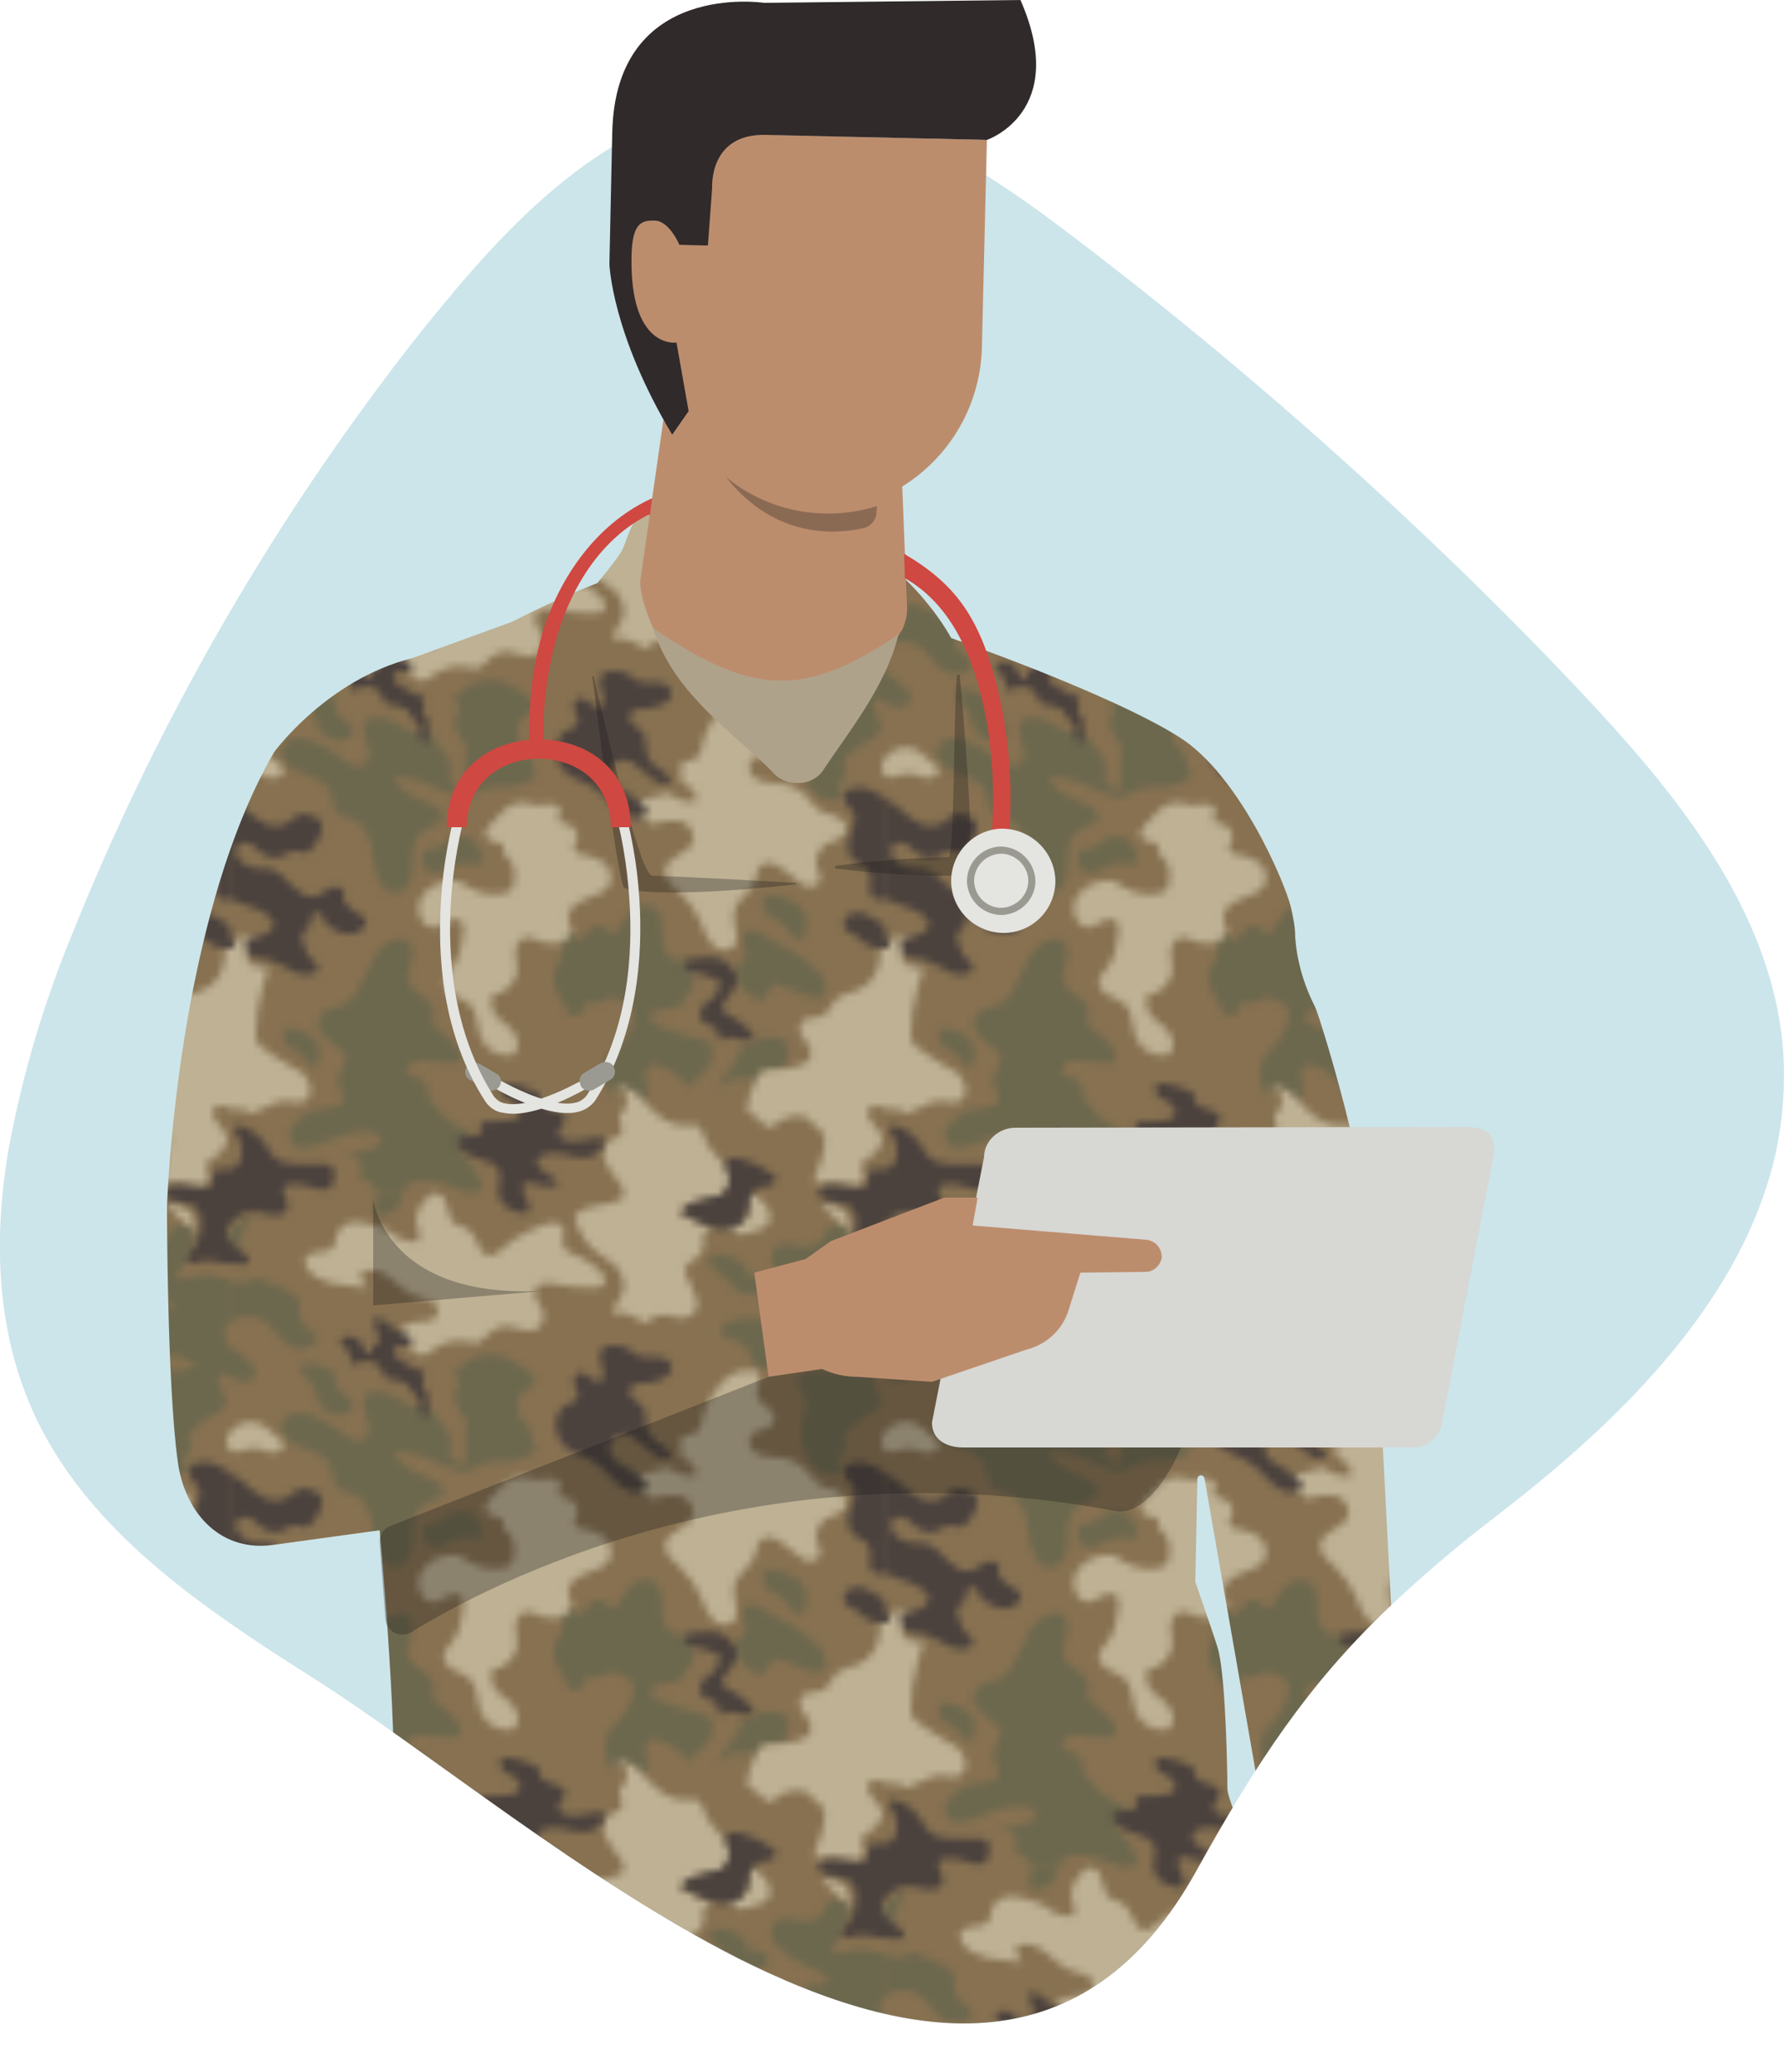 <?xml version="1.0" encoding="utf-8"?>
<!-- Generator: Adobe Illustrator 24.1.0, SVG Export Plug-In . SVG Version: 6.00 Build 0)  -->
<svg version="1.1" id="Layer_1" xmlns="http://www.w3.org/2000/svg" xmlns:xlink="http://www.w3.org/1999/xlink" x="0px" y="0px"
	 viewBox="0 0 250 290.3" style="enable-background:new 0 0 250 290.3;" xml:space="preserve">
<style type="text/css">
	.st0{fill:none;}
	.st1{fill:#877151;}
	.st2{fill:#BEB194;}
	.st3{fill:#6C684E;}
	.st4{fill:#4B423E;}
	.st5{fill:#CCE5EA;}
	.st6{clip-path:url(#SVGID_2_);}
	.st7{fill:url(#SVGID_3_);}
	.st8{fill:#BC8D6D;}
	.st9{fill:#AFA28B;}
	.st10{fill:#302A2A;}
	.st11{opacity:0.3;fill:#1A1A1A;enable-background:new    ;}
	.st12{fill:#D7D7D4;}
	.st13{fill:#E4E4E1;}
	.st14{fill:#9A9A92;}
	.st15{fill:#CF4841;}
</style>
<pattern  y="540.4" width="90" height="90" patternUnits="userSpaceOnUse" id="army" viewBox="0 -90 90 90" style="overflow:visible;">
	<g>
		<rect y="-90" class="st0" width="90" height="90"/>
		<rect y="-90" class="st0" width="90" height="90"/>
		<rect y="-90" class="st1" width="90" height="90"/>
		<path class="st2" d="M61.5-89.7c-0.4,0-0.7-0.1-1-0.3h1.6C62-89.8,61.7-89.7,61.5-89.7z"/>
		<path class="st2" d="M63.2-21.4l-0.5,0.2c-0.7,0.4-1.3,0.8-2,1.2c-1.2,0.6-2.6,0.8-3.9,0.5c-0.4-0.1-0.9-0.2-1.4-0.1
			c-0.4,0.2-0.7,0.5-1,0.8c-0.8,0.9-1.9,1.4-3.1,1.4c-1.2-0.1-2.4-0.9-3.6-0.5c-1,0.4-1.5,1.6-1.1,2.6c0.1,0.1,0.1,0.3,0.2,0.4
			c0.6,0.9,1.6,2.2,0.2,3c-0.7,0.3-1.4,0.3-2.1,0.1c-1.7-0.3-3.4-0.5-5.1-0.5c-0.4,0-0.8,0-1.1,0.1C38.3-12,38-11.7,38-11.3
			c0,0.3,0.1,0.7,0.4,0.9c0.7,0.9,1.7,1.6,2.8,2.1c0.6,0.2,1.1,0.4,1.7,0.7c0.5,0.3,0.9,0.8,1,1.4c0,0.6-0.3,1.1-0.2,1.7
			c0.2,0.5,0.6,0.9,1.1,0.9c0.5,0,1,0,1.5-0.2c1.5-0.5,2.9-1.2,4.2-2C51.4-6.3,53-8.1,53.9-8s1.4,0.9,1.7,1.7c0.2,0.8,0.8,1.5,1.5,2
			c0.5,0.2,1,0.2,1.5,0.5c0.5,0.4,0.8,0.9,0.9,1.5c0.1,0.6,0.3,1.2,0.5,1.7c0.1,0.2,0.3,0.4,0.5,0.6h1.6c0.1-0.1,0.2-0.2,0.4-0.3
			C63.4-1.1,64-2.2,64-3.4c-0.1-0.9-0.7-1.8-0.3-2.7c1-0.1,2,0.1,2.9,0.6c0.4,0.2,0.7,0.5,1,0.7c1,0.5,2,0.9,3.2,1.1
			c0.6,0.2,1.3,0.2,2,0.2c1.2-0.2,2.1-1.1,2.3-2.3c0-0.2,0-0.5,0.1-0.7c0.3-0.8,1.3-1,2.1-1s1.8-0.3,2-1.1c0-0.6-0.2-1.1-0.6-1.5
			c-0.3-0.3-0.6-0.6-1-0.8c-1.3-0.7-2.8-1.1-4.3-1.1c-0.8-0.1-1.7-0.2-2.5-0.3h-0.2c0.2,0.4,0.5,0.7,0.7,1c0.2,0.2,0.2,0.5,0.2,0.8
			c-0.1,0.2-0.2,0.3-0.4,0.4c-1.2,0.6-2.6-0.1-3.7-0.9c-1-0.9-2-1.7-3.2-2.3c-0.8-0.2-1.5-0.4-2.3-0.7c-0.8-0.3-1.2-1.1-0.9-1.9
			c0.2-0.4,0.7-0.7,1.2-0.8c0.5-0.1,1,0,1.5-0.1c1.4-0.1,2.9-0.8,1.9-2.3C65-20.3,64.2-21,63.2-21.4z"/>
		<polygon class="st2" points="73.6,-7.2 73.6,-7.2 73.6,-7.2 		"/>
		<path class="st3" d="M48.1-32.1c-0.1-0.6-0.3-1.1-0.6-1.6c0.2-0.4,0.6-0.8,1-1c1.2-0.6,2.5-0.8,3.8-0.7c1.3,0.1,2.6-0.2,3.7-0.9
			c0.6-0.4,1.3-0.6,2-0.4c0.6,0.1,1.2,0.3,1.8,0.6l2,0.8c1.4,0.7,2.9,1.1,4.5,1.2c0.3,0,0.7-0.1,0.7-0.4c0-0.1-0.1-0.2-0.1-0.3
			c-1.2-1.6-3.3-2.3-5.1-3.1c-0.6-0.3-1.3-0.7-1.4-1.3c-0.1-0.2-0.1-0.4,0-0.6c0.2-0.6,1.1-0.6,1.6-0.9c0.7-0.3,1.3-0.7,1.8-1.3
			c0.9-1.2,0.6-2.8,0.7-4.3s0.8-3.2,2.3-3.3c0.9,0.1,1.7,0.6,2.1,1.4c0.9,1.4,0.9,3.2,1.2,4.8s1.2,3.4,2.8,3.8
			c0.6,0.1,1.1,0.2,1.7,0.5c0.9,0.6,0.7,2,1.2,3.1c0.9,2.2,4.2,2,5.9,3.6c0.5,0.4,0.8,0.9,0.8,1.4c-0.1,1.1-0.9,1.9-2,2
			c-1.1,0-2.1-0.2-3-0.7c-0.6-0.3-1.2-0.6-1.8-1s-1.3-0.8-1.9-1.2c-0.8-0.6-1.9-1.2-2.8-0.6s-0.6,2.1-0.2,3.1
			c1.8,4.6-2.9,3.4-5.2,1.8c-0.4-0.3-0.9-0.6-1.4-0.7c-0.8-0.1-1.1,0.3-1.1,0.9c-0.6-0.4-1.1-1-1.5-1.6c-0.5-0.9-1.4-1.6-1.9-2.5
			c-0.4-0.5-0.6-1.2-0.5-1.8c0.1-0.2,0.2-0.4,0.2-0.6c0.1-0.5-0.1-0.9-0.4-1.2c-0.3-0.3-0.7-0.5-1.2-0.7c-0.1-0.1-0.3-0.1-0.4,0
			c-0.1,0.1-0.2,0.3-0.2,0.5c0,0.6,0,1.2,0,1.8c0,0.5,0,1.1,0,1.6c-0.1,0.5-0.2,0.9-0.2,1.4c0.1,1,1.2,1.9,1.6,2.8
			c0.4,1.2-1,2.5-0.2,3.6c0.1,0.2,0.3,0.3,0.5,0.4c-0.5,0.3-1,0.7-1.4,1.1c-1,0.9-2.2,1.3-3.5,1.4c-2.2,0-4.2-1.2-5.8-2.6
			s0.6-1.8,1.3-2.5c0.9-1.2,0.8-2.8-0.2-3.9c-0.2-0.2-0.5-0.4-0.8-0.6C48.3-31.2,48.2-31.6,48.1-32.1z"/>
		<path class="st3" d="M89.3-20.4c-1-0.6-2-1.3-2.8-2.2c-0.2-0.2-0.4-0.5-0.4-0.9c-0.1-0.7,0.7-1.3,1.4-1.3c0.5,0,1.1,0.2,1.5,0.4
			c0.3,0.2,0.7,0.3,1,0.4v4.1C89.8-20,89.6-20.2,89.3-20.4z"/>
		<path class="st3" d="M79.1-17.5c-0.6-0.5-1.2-1.1-1.6-1.7c0.1-0.1,0.2-0.2,0.3-0.3c0.8-0.8,2-1,3.1-0.7c1.6,0.6,2.4,2.4,3.7,3.4
			c1.3,0.9,3,1,4.4,0.3c0.4-0.2,0.7-0.4,0.9-0.8v6c-0.5,0-1-0.1-1.4-0.2c-0.5-0.2-1-0.2-1.4-0.2c-0.4,0.1-0.8,0.4-0.9,0.8l-0.6-0.2
			l-3-1.2c-0.9-0.3-1.6-0.7-2.3-1.4c-0.7-0.8,0-1.4-0.2-2.3c0-0.1-0.1-0.2-0.2-0.3C80.1-16.8,79.6-17.2,79.1-17.5z"/>
		<path class="st3" d="M90-7v1.3C89.7-5,89.3-4.5,88.8-4c-0.6,0.6-1.3,1-2.1,1.2c0.5-0.8,1-1.6,1.3-2.5c0.4-1.1,0.5-2.2,0.4-3.4
			c0.4,0.3,0.8,0.7,1.2,1.1C89.7-7.4,89.9-7.2,90-7z"/>
		<path class="st2" d="M35.4-38.4c-1.3,0.9-2.7,1.4-4.3,1.7c-0.7,0.1-1.3,0.2-1.9,0.4c-1-0.9-2.4-1.3-3.8-1c0.1,0.8,0.5,1.5,1.2,1.9
			c0.3,0.2,0.6,0.4,0.9,0.6c-0.1,0.6,0.3,1.2,0.2,1.9c-0.2,1.1-0.6,0.7-1.8,1.1s-1.1,1.8-1.4,2.8c-0.5,1.5-1.3,2.8-2.4,4
			c-1.1,1.3-2.7,1.9-4.4,1.7c-0.3,0-0.5-0.1-0.7-0.3c-0.7-0.7,0.3-1.9,0.2-2.9c-0.2-1.5-2.7-2-2.4-3.4s2.7-1.1,3.3-2.3
			c0.5-0.9-0.3-2-1.3-2.4c-1-0.2-2-0.4-3.1-0.4c-1.5-0.2-2.8-1-3.7-2.1c-0.3-0.5-0.7-0.9-1.1-1.3c-0.8-0.4-1.6-0.8-2.4-0.9
			c-0.8-0.3-1.7-1-1.6-1.9c0.2-1.2,1.9-1.4,2.9-2c1-0.7,1.5-2,1.1-3.1c-0.3-0.5-0.4-1-0.4-1.5c0.1-0.9,1.3-1.2,2.2-0.8
			c1.4,0.6,4.7,4.8,6.3,2.2c0.2-0.5,0.3-1,0.4-1.5c0.5-1.7,2.6-2.5,2.9-4.2s-1-3.5,0.1-4.7c0.9-0.7,2.2-0.5,3,0.4
			c0.7,0.9,1.2,1.9,1.5,2.9c0.7,1.5,1.7,2.9,2.9,4c1,0.8,2.1,1.7,2,3c-0.3,1.9-3.5,2.1-3.9,4c-0.1,1.2,0.8,2.3,2,2.5
			c1.2,0.1,2.4,0,3.5-0.4h0.2c1.1,0.8,2.2,1.6,3.4,2.2L35.4-38.4z"/>
		<path class="st3" d="M71.5-86.1c0,0.5,0.3,1,0.7,1.3c0.3,0.1,0.6,0.2,0.9,0.2h0.6c-1.4,0.6-3.1,0.3-4.5,1.3
			c-0.2,0.1-0.3,0.2-0.4,0.4c-0.1,0.4,0,0.8,0.4,1c1.8,1.2,5.4-0.1,7.1-0.8c1.4-0.6,4.5-1.9,5,0.5c0.2,1-0.4,1.7-1.2,2.2
			c-0.4,0.3-0.6,0.7-1,0.9c-1.1,0.9-2.8,0.5-4.2,1c-0.5,0.1-0.9,0.6-1,1.1c0,0.5,0.4,1,0.6,1.5c0.4,1-0.1,2.2-0.6,3.1
			c-0.2,0.3-0.3,0.8-0.2,1.2c0.1,0.2,0.3,0.4,0.5,0.6c1,0.7,2,1.5,2.8,2.4c0.3,0.4,0.5,0.9,0.4,1.4c-0.1,0.5-0.3,0.9-0.7,1.2
			c-0.4,0.4-0.9,0.6-1.5,0.7c-1,0.1-2,0.6-2.6,1.4c-1.2,1.6-1.8,3.4-2.8,5.1c-0.6,1.4-1.9,2.4-3.4,2.6c-0.4,0-0.8,0-1.1-0.2
			c-0.9-0.5-0.9-1.8-0.6-2.8s0.7-2.1,0.2-3.1c-0.5-0.7-1.1-1.2-1.9-1.6c-0.8-0.4-1.3-1.1-1.4-2c0.1-0.4,0.2-0.8,0.2-1.2
			c0-0.7-0.8-1.2-1.4-1.6s-3.2-2.5-2.4-3.6c0.6-0.8,4.8,0.2,5.9-0.1c0.5-0.1,0.9-0.3,1.2-0.7c0.4-0.4,0.5-0.9-0.1-1.2
			c-0.4-0.2-0.8-0.3-1.2-0.4c-0.4-0.1-0.7-0.3-1-0.7c-0.2-0.3-0.3-0.6-0.3-1c0-0.3-0.1-0.7-0.2-1c-0.2-0.5-0.6-0.9-1.1-1.1
			c-0.5-1.1-1.4-1.9-2.5-2.4l-0.5-0.2c-0.5-0.2-1-0.4-1.5-0.6c-0.1-0.5,0.1-1,0.5-1.4c0.2-0.3,0.6-0.4,0.7-0.8
			c0.2-0.6-0.2-1.1-0.7-1.5c-0.9-1-1.7-2.1-2.2-3.4c-0.1-0.2-0.1-0.3-0.1-0.5c0.1-0.2,0.2-0.3,0.3-0.4c0.9-0.3,1.9-0.3,2.7,0.1
			c1.2,0.5,2.5,0.9,3.7,1.1c1.1,0.2,2.7,0.3,3.6-0.5c0.3-0.4,0.5-0.8,0.7-1.2h3.4c0.2,1.1,1.2,2,2.3,2.1
			C71.5-87.3,71.4-86.7,71.5-86.1z"/>
		<path class="st2" d="M53.2-63c0.1-0.1,0.2-0.3,0.3-0.4c0.3-0.9,0.1-1.8-0.4-2.5c-1.1-1.2-2.5-1.5-3-3.3c-0.3-0.7,0-1.5,0.5-2
			c1.8-0.4,3.7,0.5,4.5,2.2c0.6,1.5,0.4,3.4,1.5,4.5c0.7,0.5,1.4,0.9,2.2,1.2c0.8,0.3,1.4,1.1,1.4,2c-0.1,0.7-0.7,1.1-1.1,1.7
			c-1.1,1.3-1.4,3.1-1.6,4.8c-0.2,1.5,0.8,2,2,1.5s2-1.5,3.3-0.5c1,1,1.2,2.6,0.4,3.8c-0.9,1.1-2.2,1.9-3.6,2
			c-0.4,0.1-0.9,0.1-1.3,0c-0.5-0.2-1-0.4-1.5-0.8c-1.4-0.8-2.9-1.1-4.5-0.9c-0.6,0-1.1,0.3-1.5,0.7c-0.1,0.2-0.2,0.5-0.2,0.8
			c-0.2,0.8-0.2,1.7,0.2,2.5c0.3,0.4,0.6,0.8,1,1.2c0.4,0.4,0.5,0.9,0.2,1.4c0.5,0.2,1,0.3,1.5,0.4c0.5,0.1,1,0.5,1,1.1
			c-0.1,0.3-0.2,0.6-0.4,0.8c-0.6,0.7-1.2,1.3-1.8,1.9c-0.7,0.8-1.7,1.3-2.8,1.4c-0.8,0-1.5-0.4-2.2-0.4s-1.8,0.4-2.6,0
			c-0.6-0.4-0.7-1.2-0.3-1.8c0.1-0.1,0.2-0.2,0.3-0.3c-0.7-0.1-1.4-0.3-2.1-0.7c-0.6-0.4-0.9-1.2-0.7-1.9c0.2-0.4,0.5-0.8,0.4-1.2
			s-0.5-0.5-0.9-0.6c-1.1-0.1-2.1-0.5-3-1c-0.9-0.6-1.4-1.7-1.1-2.8c0.4-1.2,1.9-1.7,3.1-2.1s2.7-1.2,2.7-2.5c0-0.9-0.8-1.8-0.3-2.6
			c0.1-0.2,0.3-0.4,0.6-0.5c0.9-0.5,2.1-0.6,3.1-0.3c1,0.3,2,1,2.9,0.5c0.7-0.5,1.1-1.4,0.9-2.3c-0.2-0.9-0.2-1.7-0.1-2.6
			c0.4-0.8,0.9-1.6,1.7-2.1l0.3-0.3h0.2C52.6-62.8,52.9-62.8,53.2-63z"/>
		<path class="st3" d="M33.5-76.8c0.6,0.7,1.5,1.2,2.4,1.2c0.2,0,0.3-0.1,0.5-0.2c0.1-0.1,0.1-0.3,0.2-0.4l0.7-0.2
			c0.6,1.1,0.8,2.4,0.6,3.6c-0.1,0.4-0.2,0.9-0.4,1.3c-0.3,0.4-0.7,0.8-1.2,1.2c-1.1,1.1-1.9,2.5-2.2,4c-0.1,0.6,0,1.1,0.3,1.6
			c0.2,0.2,0.4,0.4,0.7,0.5c0.7,0.5,1.6,0.7,2.5,0.6c0.5-0.2,1-0.4,1.4-0.6c0.5-0.2,1-0.1,1.4,0.2c0.3-0.4,0.6-0.9,0.8-1.4
			c0.3-0.4,0.8-0.8,1.3-0.6c0.3,0.1,0.5,0.4,0.6,0.6c0.5,0.8,0.9,1.5,1.3,2.3c0.6,0.9,0.8,2,0.6,3c-0.2,0.7-0.8,1.3-1,2
			s-0.1,1.9-0.8,2.5c-0.6,0.4-1.4,0.3-1.8-0.2c-0.1-0.1-0.2-0.3-0.2-0.4c-0.3,0.7-0.7,1.3-1.2,1.8c-0.6,0.5-1.4,0.5-2,0.1
			c-0.3-0.3-0.6-0.8-1-0.8s-0.7,0.4-0.9,0.7c-0.5,1-1.1,1.8-1.9,2.5c-0.8,0.7-2,0.9-2.9,0.3c-1.1-0.7-1.1-2.3-1.1-3.6
			s-0.3-2.9-1.6-3.3c-0.9-0.2-2,0.2-2.5-0.5c-0.2-0.2-0.3-0.5-0.3-0.7c-0.2-1,0-2.1,0.6-3c0.5-0.6,1-1.3,1.3-2
			c1.1-0.1,2.2-0.3,3.3-0.6c0.8-0.2,1-0.7,0.7-1.2c-0.2-0.4-0.5-0.7-0.9-0.8C29-68,27-68.7,25.1-69.1c-0.6,0-1.2-0.3-1.6-0.7
			c-0.2-0.3-0.3-0.6-0.3-0.9c0.1-1.2,0.6-2.3,1.5-3c0.7-0.5,1.3-1.2,1.8-1.8c1,1.3,2.4,2.3,4,2.8c1.3,0.6,2.2-0.1,2-1.4
			c-0.2-1.2-0.8-2.3,0.4-3.2L33.5-76.8z"/>
		<path class="st3" d="M15.4-73.1c0.3,0,0.7-0.1,1-0.2c0.2-0.2,0.4-0.4,0.5-0.6c0.1-0.2,0.2-0.4,0.4-0.6c1.3,0.1,2.7,0.5,3.8-0.1
			c0.5-0.3,0.9-0.7,1.2-1.2c0,0.4-0.1,0.8-0.3,1.2c-0.3,0.5-0.7,1-1.2,1.5c-0.7,0.8-1.2,1.7-1.5,2.7c-0.4,0.2-0.8,0.5-1.1,0.7
			c-1.3,0.8-2.8,1-4.2,0.6c-0.4-0.1-0.8-0.3-1-0.6c-0.2-0.3-0.2-0.6-0.2-0.9c0-0.8,0.3-1.6,0.8-2.3h0.4
			C14.6-73.1,15.1-73.1,15.4-73.1z"/>
		<path class="st3" d="M7.8-62.4c-0.1-0.3,0.1-0.7,0.3-0.9c0.2-0.1,0.4-0.2,0.6-0.2c1.3-0.1,2.5,0.6,3.7,1.1c0.5,0.2,1,0.4,1.5,0.5
			c0.3,0.1,0.7,0.1,1,0c0.7-0.3,0.7-1.4,1.4-1.8c0.5-0.2,1-0.1,1.4,0.2c0.6,0.4,1.2,0.9,1.7,1.4c0.4,0.4,0.7,1,0.7,1.6
			c-0.1,0.7-0.4,1.3-0.9,1.8c-0.2,0.2-0.3,0.3-0.4,0.5c-0.2,0.4-0.2,0.8,0,1.2c0.2,0.4,0.3,0.8,0.3,1.2c0,0.5-0.2,1.1-0.8,1.2
			c-0.6,0.1-1.2-0.1-1.6-0.4l-0.1-0.1c-1.3-0.7-2.6-1.3-3.9-2.1c-1.2-0.6-2.3-1.4-3.2-2.3C8.5-60.1,7.9-61.2,7.8-62.4z"/>
		<path class="st3" d="M73.9-26.5c-0.4-0.2-0.7-0.5-1-0.9c-0.3-0.4-0.3-0.9,0-1.3c0.1-0.1,0.3-0.3,0.5-0.3c1.6-0.7,3.4,0.1,4.1,1.7
			c0,0.1,0.1,0.2,0.1,0.3c0.1,0.3,0.1,0.7,0.2,1c0.3,0.7,0.7,1.4,1.4,1.9c0.2,0.2,0.4,0.3,0.5,0.6c0.1,0.2,0.2,0.5,0.1,0.7
			c-0.1,0.2-0.4,0.3-0.6,0.4c-0.2,0-0.5,0-0.7-0.1L76.6-23c-0.6-0.1-1.1-0.4-1.4-0.9c-0.2-0.5,0-1.2-0.2-1.7
			C74.7-26,74.3-26.3,73.9-26.5z"/>
		<path class="st3" d="M17.7-13.1c0.9-0.1,1.7,0.1,2.4,0.6c0.3,0.3,0.5,0.7,0.8,1c0.2,0.2,0.5,0.5,0.7,0.7c0.3,0.2,0.7,0.4,1,0.6
			c0.2,0.2,0.4,0.4,0.6,0.6c0.1,0.2,0.3,0.4,0.4,0.5c0.1,0.1,0.1,0.2,0.2,0.3c0.1,0.2,0,0.5-0.2,0.6c-0.2,0.1-0.4,0.2-0.7,0.2
			c-0.4,0.1-0.8,0.1-1.2,0c-0.7-0.1-1.4-0.3-2-0.6c-0.6-0.4-1.1-1-1.2-1.7c0-0.1,0-0.2-0.1-0.3c-0.1-0.1-0.2-0.1-0.3-0.1
			c-0.5,0-1-0.1-1.5-0.2c-0.5-0.1-0.9-0.5-1-1c0-0.5,0.3-0.9,0.7-1.1C16.8-13.1,17.3-13.1,17.7-13.1z"/>
		<path class="st3" d="M78.8-72.4c0.3,0.3,0.5,0.6,0.7,1c0.7,1.1,2.6,1,2.7,2.6c0.2,1.9-2.3,0.8-3.2,0.4c-0.6-0.3-1-0.6-1.4-1.1
			C77-70.4,77.1-73.6,78.8-72.4z"/>
		<path class="st3" d="M12.2-55.5c0.3,0.3,0.6,0.7,0.8,1.2c0.9,1.3,3.1,1.3,3.3,3.1c0.2,2.3-2.8,1-3.8,0.5c-0.7-0.3-1.3-0.8-1.7-1.4
			C10-53.2,10.3-57,12.2-55.5z"/>
		<path class="st3" d="M55.7-45.7c0.7,0,1.4,0,2.1,0.1c0.4-0.1,0.8-0.2,1.2-0.4l1.4-0.6c0.3-0.2,0.7-0.3,1-0.3c0.7,0,1.3,0.4,1.6,1
			c0.2,0.6,0.3,1.7-0.3,2c-0.4,0.1-0.7,0.2-1.1,0.2c-0.5,0.1-0.9,0.2-1.3,0.5c-0.3,0.2-0.5,0.5-0.9,0.7c-0.5,0.3-1,0.4-1.5,0.4
			c-0.2,0-0.5,0-0.8,0c-0.5-0.1-1-0.4-1.3-0.9c-0.3-0.4-0.5-0.9-0.7-1.4C55-44.7,54.9-45,55-45.3C55.2-45.5,55.4-45.7,55.7-45.7z"/>
		<path class="st2" d="M83.1-32.2c-0.4-0.3-1-0.6-0.9-1.1c0-0.2,0.1-0.4,0.3-0.5c0.3-0.3,0.7-0.5,1.2-0.5c0.5,0,0.9,0.1,1.3,0.4
			c0.5,0.2,1.1,0.2,1.7,0.2c0.6-0.1,1.1-0.2,1.7-0.4c0.1,0,0.2-0.1,0.4-0.1c0.1,0,0.1,0,0.2,0c0.2,0,0.3,0.1,0.5,0.2
			c0.3,0.3,0.5,0.6,0.6,1c0,0.5-0.2,1-0.5,1.4c-0.6,0.8-1.5,1.3-2.5,1.4c-1,0.1-2-0.2-2.7-0.9C83.8-31.5,83.5-31.9,83.1-32.2z"/>
		<path class="st2" d="M90-82.7L90-82.7z"/>
		<path class="st2" d="M88.4-78.3L88.4-78.3c0.3-0.1,0.4-0.3,0.3-0.4l0.3,0.1c0.3,0.1,0.7,0.3,1,0.5V-57c-0.3,0-0.5,0.1-0.8,0.1
			c-0.1,0-0.2,0.1-0.2,0.1c-0.2,0.1-0.1,0.4,0,0.6l0.2,0.2c-0.3,0.2-0.6,0.3-0.9,0.4c-0.9,0.2-1.7,0.1-2.6-0.2
			c-0.4-0.1-0.7-0.2-1.1-0.5h0.2c0.5-0.2,1-0.2,1.5-0.4c0.5-0.2,0.8-0.5,1-1c0.2-0.8-0.5-1.5-1.3-1.7c-0.6-0.1-1.1-0.2-1.7-0.2
			c0.2-0.9,0.6-1.8,0.8-2.7c0.6-1.9,0.9-4,0.9-6c0-0.4,0-0.8-0.2-1.2c-0.2-0.4-0.6-0.7-0.9-0.9c-0.8-0.6-1.6-1.1-2.5-1.6
			c-0.8-0.4-1.6-0.9-2.4-1.4c-0.8-0.5-1.3-1.3-1.5-2.2c-0.1-1,0.5-1.8,1.5-2c0.4,0,0.9,0.1,1.3,0.2c1.3,0.2,2.6-0.4,3.8-1
			c0.5-0.2,1-0.4,1.4-0.6c0.4,0.2,0.7,0.3,1.1,0.4C87.9-78.2,88.2-78.2,88.4-78.3z"/>
		<path class="st2" d="M17.6-90H18c0,0.1-0.1,0.2-0.1,0.3L17.6-90z"/>
		<path class="st2" d="M35-76.9c0,0.4,0.3,0.8,0.8,0.9c0.2,0,0.3,0,0.5-0.1h0.2c0,0.1-0.1,0.3-0.2,0.4c-0.1,0.1-0.3,0.2-0.5,0.2
			c-0.9-0.1-1.8-0.5-2.4-1.2l-0.6-0.6c-0.7-0.8-1.5-1.5-2.3-2.1c-1-0.8-2.3-1.2-3.6-1.2c-0.4,0.1-0.8,0.1-1.2,0.1
			c-0.9-0.2-1.1-1.2-1.5-2.1c-0.6-1.5-1.8-2.3-2.8-3.4c0-0.1,0-0.2,0-0.2c-0.1-0.5-0.4-0.9-0.5-1.4c0-1,0.5-1.9,1.4-2.3l0.2-0.1h13
			c-0.1,0.5,0,1.1,0.4,1.5c0.8,0.9,1.5,1.9,2.1,3c0.5,1.1,0.2,2.7-1,3.1c-0.4,0.1-0.7,0.2-1,0.4c-0.4,0.4-0.2,1.1-0.1,1.7
			c0.1,0.3,0.2,0.6,0.2,0.9c-0.3,0.4-0.6,0.8-0.9,1.2C35.2-77.8,35-77.4,35-76.9z"/>
		<path class="st4" d="M63-23.5c-0.4-0.6,0.3-1.3,0.1-1.9s-0.8-0.9-0.8-1.5c0-0.2,0-0.5,0.1-0.7c0-0.3,0-0.6,0-0.9
			c0-0.3,0-0.6,0-0.9c0-0.1,0-0.2,0.1-0.2c0.1,0,0.1,0,0.2,0c0.2,0.1,0.4,0.2,0.6,0.4c0.2,0.2,0.3,0.4,0.2,0.6
			c0,0.1-0.1,0.2-0.1,0.3c-0.1,0.4,0,0.7,0.2,1c0.3,0.5,0.8,0.8,1,1.3c0.2,0.4,0.5,0.7,0.8,0.9l0.3,0.2c0.5,0.2,1.1,0.4,1.7,0.4
			c0.3,0,0.6,0.1,0.9,0.3c0.2,0.2,0.3,0.7,0.4,1c0.2,0.5,0.6,0.8,1.1,0.9c0.4,0.3,0.9,0.3,1.4,0.2c0.4-0.2,0.8-0.3,1.2-0.4
			c0.4,0,0.8,0.4,0.7,0.8c-0.1,0.1-0.1,0.2-0.2,0.3c0,0.1,0,0.2,0.1,0.2l0.1,0.2c0.2,0.3,0.5,0.6,0.8,0.9c0.2,0.2,0.5,0.4,0.5,0.7
			l0,0c0,0.1-0.1,0.2-0.1,0.2c-0.4,0.4-1,0.6-1.5,0.4c-0.5-0.2-1-0.5-1.4-1c-0.1-0.1-0.2-0.2-0.2-0.4c0-0.2,0-0.4-0.1-0.5
			c-0.1-0.2-0.3-0.4-0.5-0.4c-0.2,0-0.4,0.1-0.5,0.3c-0.1,0.2,0,0.5-0.2,0.7s-0.6,0.2-0.7,0.4c-0.1,0.1-0.1,0.3-0.1,0.5
			c0,0.4,0.1,0.8,0.2,1.2c0.1,0.1,0.1,0.2,0.2,0.4c0.1,0.2,0.3,0.4,0.4,0.5c0.1,0.1,0.1,0.3,0.1,0.4c0,0.1-0.1,0.2-0.2,0.2
			c-0.7,0.2-1.4,0-1.9-0.5c-0.5-0.5-1-0.9-1.6-1.2c-0.4-0.1-0.8-0.2-1.2-0.4c-0.4-0.2-0.7-0.6-0.5-1c0.1-0.2,0.4-0.4,0.6-0.4
			c0.3,0,0.5,0,0.8,0c0.7-0.1,1.5-0.4,1-1.2c-0.3-0.4-0.7-0.8-1.2-1c-0.2-0.1-0.5-0.3-0.8-0.4c-0.3-0.2-0.5-0.4-0.8-0.5
			c-0.3-0.1-0.5-0.1-0.8-0.2C63.2-23.4,63.1-23.4,63-23.5z"/>
		<path class="st4" d="M56.3-84.7c0.8,0.2,1.5,0.7,1.9,1.3c0.1,0.1,0.1,0.3,0.2,0.5c0,0.2-0.1,0.4-0.2,0.5c-0.2,0.1-0.4,0.2-0.6,0.2
			l-2.2,0.4c-0.1,0-0.2,0-0.3,0.1c-0.5,0.3,0.2,0.8,0,1.2s-0.9,0.5-1.5,0.4c-0.7,0-1.5,0-2.2,0.1c-0.4,0-0.9,0.2-1.3,0.4
			c-0.4,0.2-0.6,0.7-0.4,1.1c0.4,1,1.5,1.1,2.3,1.8c0.4,0.3,0.6,0.9,0.3,1.4c0,0.1-0.1,0.2-0.2,0.2c-0.2,0.1-0.4,0.1-0.6,0.1h-0.1
			c-1.1-0.1-2.2-0.4-3.3-0.9c-0.3-0.1-0.6-0.2-0.8-0.4c-0.2-0.3-0.3-0.6-0.3-1c-0.1-1-1.5-1-2.5-1.4c-0.5-0.2-1-0.6-1-1
			c0-0.9,1.8-1.6,0.6-2.6c-0.9-0.5-1.9-0.6-2.9-0.3c-0.5,0.1-1,0.1-1.5,0.2l-0.5,0.1H39c-0.1,0-0.2,0-0.4,0c-0.3,0-0.5-0.2-0.6-0.5
			c0-0.3,0.1-0.5,0.3-0.7c0.2-0.3,0.4-0.5,0.7-0.7c0.5-0.4,1-0.6,1.6-0.7c1.1,0,2.2,0.1,3.2,0.5c2.1,0.5,5-0.5,2.9-2.2
			c-0.7-0.4-1.4-0.9-2-1.5c-0.1-0.1-0.1-0.2-0.1-0.3c0-0.2,0.3-0.2,0.5-0.3c0.7-0.1,1.4,0,2.1,0.2c0.5,0.1,1.3,0.4,1.8,0.2
			c0.7-0.4,0.4-1.1,0-1.8h3.6c0.4,1.1-0.6,2.6,0.1,3.7c0.5,0.6,1.2,1,2,1.1c0.4,0.1,0.8,0.2,1.2,0.4L56.3-84.7z"/>
		<path class="st4" d="M21-87.6c0.1,0.5,0.4,0.9,0.5,1.4c0,0.1,0,0.2,0,0.2c0.2,1.5-1.6,1-2.5,0.8c-1.4-0.4-2.6-1-3.8-1.8
			c-0.3-0.1-0.5-0.4-0.6-0.6c-0.1-0.5,0.4-1,0.9-1.1c0.5,0,1.1-0.1,1.6-0.3c0.3-0.2,0.6-0.5,0.7-0.8c0-0.1,0.1-0.2,0.1-0.3h4.5
			l-0.2,0.1C21.5-89.5,20.9-88.6,21-87.6z"/>
		<path class="st4" d="M90-90v3.5c-1-0.1-1.9,0.7-2,1.7c-0.2,0.8-0.1,1.7,0.3,2.4c0.1,0.3,0.7,0.9,0.7,1.3c0,0.2-0.1,0.3-0.2,0.4
			h-0.1c-0.2,0.1-0.4,0.1-0.6,0c-0.3-0.1-0.6-0.2-0.9-0.3c-0.9-0.4-1.7-1.1-2.3-1.9c-0.7-1-1.2-2.2-2.5-2.6
			c-1.1-0.3-2.2-0.4-3.4-0.3H77h-0.5c-0.2,0-0.5,0-0.7-0.1c-0.3-0.2-0.5-0.6-0.5-1c-0.1-0.5-0.1-1,0.1-1.4c0.1-0.2,0.2-0.4,0.4-0.6
			c0.4-0.3,0.9-0.3,1.3-0.3c0.7,0.1,1.4,0.3,2.1,0.6c0.7,0.2,1.4,0.2,2.1,0.1c0.3,0,0.9-0.1,1-0.4S82.2-89.7,82-90L90-90z"/>
		<path class="st4" d="M89-56.8c0.1-0.1,0.1-0.1,0.2-0.1c0.3-0.1,0.5-0.1,0.8-0.1v3.4c-0.2-0.2-0.3-0.4-0.4-0.7
			c-0.1-0.4,0-0.9-0.2-1.3c-0.1-0.1-0.1-0.2-0.2-0.3L89-56.2C88.9-56.3,88.8-56.6,89-56.8z"/>
		<path class="st4" d="M87.5-56.5c-0.1,0.4-0.5,0.8-0.9,0.9c-0.4,0.2-0.9,0.2-1.3,0.3l-0.2,0C84-54.8,82.9-54,84-52.9
			s2.3,1.3,3.7,1.8c0.5,0.2,1,0.4,1.5,0.6c0.2,0,0.5,0,0.7,0v13.8c-0.7-0.4-1.4-0.9-2-1.4c-0.8-0.8-1.8-1.5-2.8-2.1
			c-1-0.6-2.3-0.6-3.4-0.1c-0.6,0.4-1.2,1-1.8,1.2c-0.7,0.1-1.4,0-2-0.4c-0.4-0.1-0.7-0.4-0.9-0.7c-0.2-0.6-0.1-1.3,0.3-1.9
			c0.2-0.6,0.5-1.1,0.9-1.5c0.4-0.5,1-0.7,1.6-0.6c0.2,0,0.5,0.2,0.7,0.2c0.8,0.1,1.4-0.6,2.2-0.8c1.1-0.2,2.2,0.1,2.9,0.9
			c0.4,0.4,0.8,0.7,1.3,0.9c0.5,0.2,1.1,0.2,1.5-0.1c0.3-0.3,0.5-0.8,0.3-1.3c-0.1-0.5-0.4-0.9-0.8-1.1c-0.5-0.4-1.1-0.7-1.8-0.8
			c-0.8,0-1.6,0-2.4-0.2c-0.7-0.3-1.2-0.7-1.7-1.2C80.8-48.8,79-51,77-49.7c-0.5,0.4-1.1,0.8-1.8,0.9c-0.7,0.1-1.5-0.5-1.3-1.1
			c0.1-0.2,0.1-0.4,0.1-0.6c0-0.1-0.1-0.3-0.2-0.4c-0.5-0.6-1.2-1.1-1.9-1.5c-0.4-0.2-1-0.5-1-1c0-0.2,0.1-0.3,0.1-0.5
			c0.5-0.8,1.5-1.3,2.4-1.2c0.9,0.1,1.8,0.5,2.6,1.1c0.2,0.1,0.4,0.3,0.5,0.5c0.1,0.3,0.2,0.6,0.3,0.8c0.2,0.3,0.6,0.5,0.9,0.5
			c0.4-0.1,0.7-0.4,0.8-0.7c0.1-0.4-0.1-0.8,0.1-1.2s0.9-0.5,1.1-0.9c0.1-0.3,0-0.5-0.1-0.8c-0.1-0.7-0.4-1.4-0.7-2
			c-0.4-0.5-0.8-0.9-1.2-1.3c-0.2-0.2-0.3-0.4-0.3-0.6c0.1-0.2,0.2-0.3,0.3-0.4c1.1-0.6,2.3-0.5,3.3,0.1c1,0.6,2,1.1,3.2,1.5
			l0.6,0.1c0.5,0,1,0.1,1.5,0.2C87-57.8,87.6-57.2,87.5-56.5z"/>
		<path class="st3" d="M0-5.7V-7C0.2-6.6,0.2-6.1,0-5.7z"/>
		<path class="st3" d="M5.4-8.3c0.2-0.4,1.8-2.2,1.4-2.7c-0.1-0.1-0.3-0.2-0.5-0.1c-0.4,0-0.8,0-1.2,0.1c-0.3,0.1-0.6,0.2-0.9,0.3
			c-1,0.2-2,0.1-3-0.2c-0.4-0.1-0.8-0.1-1.3-0.2v-6c0.2-0.2,0.3-0.4,0.4-0.7c0.2-0.6,0.1-1.4-0.4-1.9v-4.1c0.2,0,0.4,0.1,0.6,0.1
			c0.2,0,0.3,0,0.5-0.1c0.1-0.1,0.2-0.3,0.2-0.5c0-1.2-1.5-2.8-0.8-3.9c0.2-0.3,0.5-0.5,0.8-0.6c1.1-0.6,2.2-1.3,3.1-2.1
			c0.3-0.2,0.5-0.4,0.7-0.7c0.5-0.9,0.1-1.6-0.2-2.4c0.1-0.1,0.3-0.1,0.4-0.2c1.2-0.8,0.7-1.6,0.1-2.4c0.5-0.5,1.2-0.7,1.9-0.6
			c1.3,0.2,2.4,1,3,2.2c0.9,1.6,1.1,3.4,0.6,5.1c-0.2,0.6-0.4,1.1-0.5,1.7c0,0.8,0.2,1.5,0.7,2.1c0.4,0.5,0.9,1.1,0.5,1.9
			c-0.3,0.5-0.9,0.8-1.5,0.8c-1.6,0.2-3.3-0.2-4.8,0.2c-0.3,0.1-0.7,0.2-0.7,0.6s0.2,0.5,0.5,0.6c1.1,0.6,2.3,0.8,3.5,0.7
			c0.7,0,1.5-0.2,2.2-0.4c1.3-0.5,2.7-0.9,4.1-1.2c1-0.1,2.2-0.4,2.9,0.6c0.4,0.6,0.4,1.4,0.8,2c0.5,0.6,1.2,0.9,1.9,1.1
			c0.4,0,0.8,0.1,1.1,0.3c0.4,0.1,0.6,0.5,0.6,0.9c-0.1,0.3-0.3,0.6-0.5,0.8c-1,0.6-2.1,0.9-3.2,0.8c-0.4,0-0.8,0-1.2-0.1
			c-1.6-0.2-3.1-0.4-4.7-0.8c-0.5-0.1-1.2-0.2-1.5,0.3c-0.1,0.2-0.1,0.4-0.1,0.6c-0.2,0.6-0.8,1.1-1.4,1.1c-0.5,0.1-1.4-0.3-1.8,0.1
			c-1.3,1.1,2.2,2.2,2.8,2.5c1.6,0.7,3,1.7,4.2,3c0.7,0.8,0.6,2.1-0.2,2.8c-0.2,0.1-0.3,0.3-0.5,0.3c-0.9,0.2-1.9,0.1-2.8-0.2
			C10-6.9,9-6.7,8.3-6C8.1-5.7,7.9-5.3,7.7-4.9c-0.4,0.7-1.2,1.2-2,1.1H5.5l-1.1-1C4.4-6,4.8-7.2,5.4-8.3z"/>
		<path class="st2" d="M17.3-74.6c-0.1,0.2-0.2,0.4-0.4,0.6c-0.1,0.2-0.3,0.4-0.5,0.6c-0.3,0.2-0.7,0.2-1,0.2c-0.3,0-0.8,0-1.4,0.1
			h-0.4c-2.1,0.2-4.8,0.8-3.5,3.2c0.5,0.8,1.6,1.6,1.1,2.8s-2.4,0.6-3.4,1.3c-0.5,0.4-0.7,1-1.1,1.5C6-63.1,4.4-63,3.2-62.5
			c-1.6,0.7-2.7,2.3-2.9,4.1c0,0.4-0.1,0.9-0.1,1.3c0,0,0,0.1,0,0.1H0v-21.2c0.8,0.3,1.6,0.5,1.9-0.5c0.2-0.7-0.3-1.2-0.7-1.7
			c-0.5-0.5-0.9-1.1-1.2-1.7C0-82.3,0-82.4,0-82.5v-0.2c0.3-1,1-1.9,2-2.3c0.2-0.1,0.4-0.2,0.6-0.4c0.2-0.3,0.2-0.6,0.2-0.9
			c-0.1-0.5-0.2-1-0.3-1.4c0,0,0,0,0-0.1c0.2-0.9,1.2-0.9,1.9-0.8L7-88.3c0.8,0.1,1.6,0.1,2.4,0c-0.3,1.1-0.6,2.1-1.1,3.2
			c-0.2,0.8-0.7,2.8-0.2,3.5c0.3,0.4,0.9,0.5,1.2,0.9c0.1,0.2,0.2,0.4,0.4,0.6c0.2,0.2,0.5,0.4,0.7,0.5c1,0.4,2.1,0.3,3-0.1
			c0.6-0.3,1-0.7,1.6-1c0.2-0.1,0.5-0.2,0.7-0.2c0.9,0.8,1.8,1.6,2.9,2.3C18.5-77.3,18-75.8,17.3-74.6z"/>
		<path class="st4" d="M23.2-63.6c-0.5,0.4-0.9,1.1-0.9,1.8c0,0.2,0.1,0.3,0.1,0.5c0.2,0.3,0.6,0.4,0.9,0.4c1.2,0.3,2.3,0.7,3.4,1.1
			c0.2,0.1,0.4,0.3,0.5,0.5c0.1,0.3,0,0.6-0.4,0.7c-0.7,0.2-1.3,0.3-2,0.3L24-58.2c-0.8,0.1-1.6-0.1-2.4-0.5c-0.5-0.4-1-0.8-1.3-1.4
			c-0.2-0.2-0.3-0.4-0.3-0.7c-0.1-0.2-0.1-0.5,0-0.7l0.1-0.3c0.2-0.6,0.5-1.1,1-1.6c0.3-0.3,0.5-0.5,0.7-0.9
			c0.1-0.2,0.2-0.5,0.2-0.7c0-0.1,0-0.2-0.1-0.3c-0.2-0.2-0.4-0.4-0.7-0.5c-0.5-0.2-1-0.5-1.4-0.8c-0.6-0.4-1.1-0.8-1.6-1.3
			l-0.2-0.2c-0.3-0.3-0.5-0.8-0.1-1c0.5-0.2,1-0.2,1.5-0.1c0.5,0.2,1,0.3,1.6,0.4c0.2,0,0.4,0,0.5-0.1c0.1-0.1,0.1-0.2,0.2-0.3
			c0.2-0.1,0.4-0.1,0.6,0.1c0,0,0,0,0,0c0.3,0.3,0.1,0.8,0.3,1.2c0.4,0.7,1.7,0.6,2.2,1.3c0.2,0.5,0.2,1.1,0,1.7
			c0,0.1-0.1,0.2-0.2,0.2C24-64.3,23.6-63.9,23.2-63.6z"/>
		<path class="st4" d="M5.6-88.6l-2.1-0.3C2.9-89,2.1-89,1.9-88.2l0,0c0,0.1,0,0.3,0,0.4c0.1,0.4,0.1,0.9-0.2,1.2
			c-0.2,0.1-0.4,0.1-0.6,0.1H0h0V-90h8.7c0.1,0.6-0.3,1.2-0.9,1.3c-0.1,0-0.2,0.1-0.3,0.1C6.9-88.5,6.2-88.5,5.6-88.6z"/>
		<path class="st4" d="M2.2-56.4c0.5,0.4,1,0.8,1.5,1.2c0.4,0.2,0.8,0.4,1.2,0.6c0.3,0.3,0.4,0.7,0.3,1.2c-0.3,1.2-1.9,1.3-2.8,1
			c-0.6-0.2-1.2-0.6-1.7-1c-0.2-0.2-0.5,0-0.7-0.2V-57h0C0.8-57,1.6-56.8,2.2-56.4z"/>
		<path class="st4" d="M4.6-35.9c-0.1,0.1-0.2,0.1-0.4,0.2c-0.7,0.2-1.5,0.2-2.2,0c-0.7-0.2-1.4-0.6-2-1v-13.8
			c0.5,0,0.9,0.1,1.3,0.4c0.8,0.8,0,2.2,0.4,3.2s1.6,1.1,2.3,1.8c0.9,0.9,0.7,2.5,0.2,3.7c-0.4,0.6-0.5,1.4-0.5,2.1l0.1,0.2
			C4-38.7,4.3-38.3,4.7-38C5.2-37.3,5.6-36.6,4.6-35.9z"/>
		<path class="st3" d="M67-2c0.8-0.5,1.8-0.7,2.8-0.4c0.2,0.4-0.1,0.8-0.2,1.2c-0.2,0.4-0.2,0.8-0.2,1.2h-3.4
			C66.1-0.8,66.5-1.5,67-2z"/>
		<path class="st2" d="M25.1-0.7C26-0.8,26.9-1.3,27.5-2c0.1-0.1,0.1-0.2,0.1-0.3c0-0.2-0.2-0.2-0.3-0.3l-1.9-0.9
			c-0.8-0.4-1.6-0.7-2.5-0.9h0.1c0.5,0.1,1.1-0.1,1.4-0.5c0.3-0.5,0.1-1,0.1-1.6c0-1.1,1-1.9,1.9-2.5c0.4-0.2,0.6-0.5,0.7-0.9
			c0-0.2-0.1-0.5-0.2-0.7c-0.6-1.1-1.1-2.2-1.5-3.4c-0.1-0.5,0-1,0.2-1.4c0.3-0.4,0.7-0.6,1.1-0.8c0.5-0.2,1.1-0.2,1.7,0
			c1,0.4,2.1,0.4,3-0.1c0.5-0.2,0.9-0.5,1.3-0.7c0.4,0.3,0.8,0.6,1.2,0.8c1,0.5,2.2,0.7,3.3,0.6c-0.2,0.3-0.3,0.5-0.5,0.8
			c-0.4,0.6-0.8,1.2-1.1,1.8c-0.3,1-0.1,2,0.4,2.9c0.7,1.1,2,1.6,3,2.4c1.5,1.1,2.5,2.6,3.1,4.3c0.1,0.2,0.1,0.3,0.1,0.5
			c-0.1,0.2-0.2,0.4-0.3,0.5c-1.5,1.4-3.9,0.9-5.7,1.8h-0.1c-0.3,0.1-0.5,0.3-0.6,0.6V0h-13C23.4-0.3,24.2-0.5,25.1-0.7z"/>
		<path class="st2" d="M18.5-2.7c-0.2,0.7-0.3,1.4-0.4,2.1c0,0.2-0.1,0.4-0.2,0.7h-0.5c-0.3-0.3-0.6-0.5-0.9-0.8
			c-0.8-0.6-1.2-1.5-1.1-2.5c0.2-1,1.1-1.3,2-1.5c0.5-0.1,0.9-0.3,1.3-0.4c1.2-0.3,2.3,0.5,3.5,0.8c-0.2,0-0.4,0-0.6-0.1
			C20.4-4.6,19.1-3.9,18.5-2.7z"/>
		<path class="st4" d="M34.9-20.4c-0.3-0.2-0.6-0.4-0.8-0.6c-0.2-0.2-0.5-0.3-0.7-0.4c-0.9-0.2-1.7-0.2-2.6-0.1
			c-0.9-0.1-1.9-0.6-1.9-1.5c0-0.7,0.7-1.2,1.4-1.5c0.8-0.3,1.6-0.5,2.4-0.5c0.8,0,1.8-0.1,2-0.9c0.2-0.6-0.4-1.2-0.9-1.5
			s-1.2-0.8-1.2-1.4c-0.1-1.5-0.1-2.9-1.4-3.9c-0.2-0.2-0.5-0.3-0.8-0.5c-0.2-0.1-0.4-0.2-0.6-0.4c-0.4-0.3-0.7-0.8-0.8-1.4
			c0.9-0.2,1.9,0,2.6,0.7c0.3,0.2,0.7,0.5,1,0.8c1,0.9,2.2,2,3.5,1.6c0.5-0.2,1-0.6,1.2-1.1c0-0.1,0.1-0.2,0.1-0.3
			c0.1-0.6,0-1.3-0.5-1.8c-0.3-0.3-0.6-0.5-1-0.7h-0.1c-0.8-0.5-1.6-1-2.4-1.5c-1.1-0.9-1.8-1.8-0.4-2.2s2.8,0.5,3.8,1.5
			c0.9,1.1,2,2,3.3,2.8c1.7,0.8,3.3,1.1,4.2,2.7c0.2,0.3,0.3,0.7,0.4,1.1c0.1,0.3,0.1,0.6,0.1,1c0,1.1-0.7,2.1-1.7,2.6
			c-0.4,0.1-0.7,0.2-1,0.4c-0.9,0.7,0,1.5,0.2,2.3c0.2,0.5-0.1,1.1-0.5,1.4c-1.1,0.5-2.2-1.6-3.2-1c-0.6,0.4-0.4,1.3-0.2,1.9
			c0.4,0.9,0.6,2.3-0.4,2.6c-0.3,0.1-0.6,0.2-0.8,0.2C36.4-19.9,35.6-20.1,34.9-20.4z"/>
		<path class="st4" d="M49.2-2.3c1,0,2,0.4,2.8,1.2c0.3,0.3,0.5,0.7,0.6,1.1H49c-0.2-0.4-0.3-0.8-0.4-1s-0.3-0.9,0-1.1
			C48.8-2.3,49-2.4,49.2-2.3z"/>
		<path class="st4" d="M27.3-2.5c0.1,0.1,0.3,0.1,0.3,0.3c0,0.1,0,0.2-0.1,0.3c-0.6,0.7-1.5,1.2-2.5,1.3c-0.8,0.1-1.7,0.4-2.5,0.7
			H18c0.1-0.2,0.1-0.4,0.2-0.7c0-0.7,0.1-1.4,0.4-2.1c0.6-1.2,1.9-1.9,3.2-1.8c0.2,0,0.4,0,0.6,0.1c0.2,0,0.4,0.1,0.6,0.1
			c0.8,0.2,1.7,0.5,2.4,0.9L27.3-2.5z"/>
		<path class="st4" d="M87.7-9.2c0.4,0,0.8,0,1.2,0.1C89.2-9.1,89.6-9,90-9v3.4c-0.1-0.2-0.2-0.4-0.4-0.5C89.3-6.4,89-6.7,88.7-7
			c-0.2-0.2-0.5-0.4-0.8-0.6C87.5-7.8,87-8,87-8.5c0,0,0-0.1,0-0.1C87.1-9,87.4-9.2,87.7-9.2z"/>
		<path class="st4" d="M90-4.5V0h-8v-0.1c-0.3-0.4-0.4-0.9-0.4-1.4c0.1-0.5,0.5-0.9,1-1c0.5-0.1,1-0.1,1.5,0c1,0.3,2,0.4,3,0.3
			c0.1,0,0.2,0,0.3-0.1C88-2.4,88.6-2.7,89-3.2C89.4-3.5,89.8-4,90-4.5z"/>
		<path class="st2" d="M4.7-2.9C4.5-3.5,4.4-4.1,4.4-4.8l1.1,1l1.2,1c0.6,0.5,1.2,1.1,1.7,1.7C7-1.2,5.2-1.4,4.7-2.9z"/>
		<path class="st4" d="M0,0v-4.5c0.1-0.3,0.1-0.7,0-1V-9c0.3,0,0.7,0.1,1,0.1c0.8,0.3,1.6,0.3,2.4,0.2c0.2-0.1,0.5-0.2,0.7-0.2
			C4.4-8.9,4.8-9,5.1-8.9c0.1,0,0.3,0,0.4,0.1C5.8-8.4,4.5-7,4.3-6.7C3.8-5.8,3.5-4.8,3.5-3.8c0,0.5,0.1,1,0.2,1.5
			c0.4,1.2,1.9,1.3,3,1.5h0.1c0.6,0,1.2,0.2,1.7,0.6c0,0.1,0.1,0.2,0.1,0.2H0z"/>
	</g>
</pattern>
<g id="Layer_2_1_">
	<g id="art">
		<path class="st5" d="M193.9,225.9c-10.6,10.3-17.6,20.6-26.3,36.3c-15.4,27.7-39.6,24.5-64.1,12.2c-21.7-11-43.6-29.1-59.3-39.1
			c-2.8-1.8-5.7-3.6-8.5-5.5c-12.4-8.3-24.2-17.7-30.6-31C-0.5,187-1,174,1.2,161c1.9-10.3,4.9-20.4,8.9-30.1
			c11-27.4,25.5-53.3,43.2-77c2.8-3.8,5.7-7.5,8.7-11.1C73,29.4,86.5,16,103.7,14.3c1.7-0.2,3.5-0.2,5.2-0.2
			c15.3,0.5,29.4,9.8,41.8,19.3c15.8,12,30.9,24.8,45.4,38.3c8.7,8.1,17.1,16.4,25.2,25c13.6,14.4,27.2,31,28.6,50.8
			c0.4,6.8-0.5,13.7-2.8,20.1c-6.4,18.3-22.3,33.2-37.4,44.8C204.2,216.6,198.9,221.1,193.9,225.9z"/>
		<g>
			<defs>
				<path id="SVGID_1_" d="M193.9,225.9c-10.6,10.3-17.6,20.6-26.3,36.3c-15.4,27.7-39.6,24.5-64.1,12.2
					c-21.7-11-43.6-29.1-59.3-39.1c-2.8-1.8-5.7-3.6-8.5-5.5c-12.4-8.3-24.2-17.7-30.6-31C-0.5,187-1,174,1.2,161
					c1.7-10.3,12.1-36.8,16-46.4L61.5-2h148.4c0,0,38.7,129.6,40.1,149.4c0.4,6.8-0.5,13.7-2.8,20.1c-6.4,18.3-22.3,33.2-37.4,44.8
					C204.2,216.6,198.9,221.1,193.9,225.9z"/>
			</defs>
			<clipPath id="SVGID_2_">
				<use xlink:href="#SVGID_1_"  style="overflow:visible;"/>
			</clipPath>
			<g class="st6">
				<pattern  id="SVGID_3_" xlink:href="#army" patternTransform="matrix(-1.02 0 0 -1.05 -16859.43 -16369.433)">
				</pattern>
				<path class="st7" d="M24.9,204.7c-1.5-10.9-1.5-35.6-1.5-35.6s1.2-39.9,15-63.7c0,0,7.4-10.2,19.4-13.2l14-5.1
					c6.6-3.4,11.9-5.4,11.9-5.4s2.5-3,3.3-4.3s1.3-4.1,2.4-4.7c0.8-0.5,6.7-2.4,19-0.9s21.2,11,24.9,17.6c0,0,22.2,7.7,32,13.9
					c8.5,5.4,14.8,20.5,15.6,23.8c0.3,1.4,0.6,2.7,0.6,4.1c0.2,3.2,1.1,6.4,2.5,9.3l0.3,0.6c0.9,2,8.2,26.3,6.4,29.4
					c-0.3,0.6,0,0-0.4,0.5l3.3,28.3l3.6,68.9c0.1,1.9-1.2,3.5-3,3.9l-13.6,2.7l-11.8-67.6c0-0.3-0.3-0.5-0.5-0.5
					c-0.3,0-0.5,0.3-0.5,0.5l-0.3,14.4c1.7,5,3.1,8.9,3.3,9.9c1,4.5,1.2,17,1.2,19.1s6.6,15.9,8,30.8c-0.8,0.4-1.7,0.9-2.6,1.3
					c-0.9,0-130.2,4-126.1,3.7c-3.8-1.8,2.7-28,3.5-32.1c1.4-7-1.5-38.8-1.6-39.9l-15.3,2.1C30.5,217.3,25.8,211.6,24.9,204.7z"/>
				<path class="st8" d="M89.8,80.9l3.5-24.4l24.8-1.5c4.2-0.3,7.8,2.9,8.1,7.1c0,0.1,0,0.1,0,0.2l0.9,22.5c0.1,1.2-0.2,2.4-0.7,3.5
					l-0.1,0.1c-1.1,2.3-3.9,2.5-5.8,4.1c-9.6,7.8-18.5,5.6-27-1.2C92,90,89.2,83,89.8,80.9z"/>
				<path class="st9" d="M108.2,108.1c-4.9-5-13.9-10.9-16.7-20.1c13.6,9.2,20.8,10.1,34.4,0.9c-1.7,7.2-7.1,13.8-10.4,18.8
					c-0.7,1.2-2.1,2-3.5,2l0,0C110.5,109.8,109.1,109.2,108.2,108.1z"/>
				<path class="st8" d="M138.3,19.6l-0.7,29c-0.3,13.1-11.1,23.4-24.2,23.1c-0.1,0-0.3,0-0.4,0c-13.5-0.3-25.9-24.5-26.6-33.5
					l0.2-19.8L138.3,19.6z"/>
				<path class="st10" d="M107.1,0.4L143,0c6.9,15.7-4.7,19.6-4.7,19.6l-31-0.7c-8-0.2-7.5,7.4-7.5,7.4l-0.6,8.1l-4-0.1
					c0,0-1.4-3.4-3.5-3.4c-1.6,0-3.1,0.1-3.2,4.9C88.2,49,94.8,48,94.8,48l1.7,9.6l-2.3,3.3C85.7,46.7,85.4,37,85.4,37l0.4-18.5
					C86.3-2.8,107.1,0.4,107.1,0.4z"/>
				<path class="st11" d="M122.9,70.9l-0.1,1.1c-0.1,1-0.9,1.8-1.8,2c-3.6,0.8-12.3,1.7-19.3-7.2C107.6,71.7,115.6,73.2,122.9,70.9z
					"/>
				<path class="st11" d="M164.5,195.8l-47.9-5.4c-0.3,0-0.6,0-0.9,0.1l-7.8,2.3l-0.2,0.1l-53,20.9c-1,0.4-1.6,1.4-1.5,2.4l0.8,10.6
					c0.1,1.3,1.2,2.3,2.5,2.2c0.4,0,0.8-0.1,1.1-0.3c11-6.8,48.3-26.4,98.7-17c4.8,0.9,9.6-7.9,10.5-13.3
					C166.8,197.1,165.9,196,164.5,195.8C164.6,195.8,164.5,195.8,164.5,195.8z"/>
				<path class="st12" d="M142.3,158l63.2-0.1c3.1,0,3.9,1.1,3.9,3.5l-7.3,37.8c-0.3,2.2-2.2,3.8-4.4,3.6H135
					c-2.4,0-4.4-1.1-4.4-3.5l7.3-37.2C137.9,159.9,139.9,158,142.3,158C142.3,158,142.3,158,142.3,158z"/>
				<path class="st8" d="M107.7,192.9l-2-14.6l7.2-1.9l3.5-2.5l15.9-6.1h4.7l-0.7,3.9l24.3,2c1.3,0.1,2.2,1.2,2.2,2.4
					c0,0,0,0.1,0,0.1c-0.2,1.1-1.1,2-2.3,2l-9.1,0.1l-1.7,5.4c-0.9,2.7-3.1,4.7-5.9,5.4l-13.2,4.5l-10.5-0.7c-1.7,0-3.4-0.4-4.9-1.1
					L107.7,192.9z"/>
				<path class="st11" d="M78.1,180.7l-25.8,2.2v-14.8C52.3,168.1,54.2,182.9,78.1,180.7z"/>
				<path class="st11" d="M111.5,123.9c0.1,0,0.1,0,0.1-0.1s0-0.1-0.1-0.1c-3.5-0.2-13.6-0.8-20.1-1c-1.7,0-6.6-21-8.2-27.9
					c0-0.1-0.1-0.1-0.1-0.1c0,0-0.1,0-0.1,0.1c0.9,7.1,3.7,29.4,4.5,29.6C90.3,125.5,101,125.1,111.5,123.9z"/>
				<path class="st11" d="M117.2,121.7c-0.1,0-0.2-0.1-0.2-0.2c0-0.1,0.1-0.2,0.2-0.2c5.2-0.7,10.5-1.1,15.7-1.2
					c0.9,0,0.7-20.4,1.2-25.4c0-0.1,0.1-0.2,0.2-0.2c0.1,0,0.2,0.1,0.2,0.2c0.5,5.2,2.4,27.2,1,27.7
					C133,123.1,123.8,122.5,117.2,121.7z"/>
				<path class="st13" d="M87,111.5l-1.3,0.4c1.4,4.6,2.2,9.4,2.5,14.2c0.5,7.5-0.1,18.3-6,27.4c-0.4,0.5-1,0.9-1.6,1
					c-3.8,0.9-11.1-3.5-11.2-3.5l-0.7,1.1c0.3,0.2,7.8,4.7,12.2,3.7c1-0.2,1.9-0.8,2.5-1.6c6-9.4,6.7-20.5,6.2-28.2
					C89.3,121,88.4,116.2,87,111.5z"/>
				<path class="st14" d="M69.5,150.4l-2.2-1.3c-0.7-0.4-1.5-0.2-1.9,0.4c-0.4,0.6-0.2,1.4,0.4,1.8c0,0,0,0,0.1,0l2.2,1.3
					c0.7,0.4,1.5,0.2,1.9-0.4C70.4,151.5,70.2,150.7,69.5,150.4C69.5,150.4,69.5,150.4,69.5,150.4z"/>
				<path class="st13" d="M70.8,154.6c-0.7-0.1-1.2-0.5-1.6-1c-5.8-9.1-6.5-19.9-6-27.4c0.3-4.8,1.2-9.6,2.5-14.2l-1.3-0.4
					c-1.4,4.7-2.3,9.6-2.6,14.5c-0.5,7.7,0.1,18.8,6.2,28.2c0.6,0.9,1.5,1.5,2.5,1.6c4.4,1,11.9-3.5,12.2-3.7l-0.7-1.1
					C82,151.1,74.7,155.4,70.8,154.6z"/>
				<path class="st14" d="M84.1,149l-2.2,1.3c-0.6,0.3-0.9,1.1-0.5,1.8c0,0,0,0,0,0.1c0.4,0.6,1.3,0.8,1.9,0.4l2.2-1.3
					c0.6-0.3,0.9-1.1,0.5-1.8c0,0,0,0,0-0.1C85.6,148.8,84.8,148.6,84.1,149z"/>
				<path class="st15" d="M75.5,103.6c-7.1,0-12.9,4.6-12.9,12.3h2.8c0-5.9,4.5-9.6,10.1-9.6s10.1,3.7,10.1,9.6h2.8
					C88.4,108.2,82.7,103.6,75.5,103.6z"/>
				<path class="st15" d="M76.1,88.4c-1.5,5.1-2.1,10.4-1.9,15.7l2-0.1C76,98.9,76.7,93.9,78.1,89c2.3-7.6,6.6-13.7,12.6-16.8
					l0.4-0.1l0.3-2.3C84.3,73,78.8,79.9,76.1,88.4z"/>
				<path class="st15" d="M126.7,77.6l0.1,3.4c5.6,3.2,9.2,9.3,11.1,18.2c1.2,5.8,1.5,11.7,1.1,17.6l2.4,0.2
					c0.5-6.1,0.1-12.3-1.1-18.3C137.8,87.2,134.4,82.1,126.7,77.6z"/>
				<path class="st13" d="M140.2,116.1c-4,0.2-7.1,3.7-6.9,7.7c0.2,4,3.7,7.1,7.7,6.9c3.9-0.2,6.9-3.4,6.9-7.3
					C147.8,119.2,144.3,116,140.2,116.1z"/>
				<path class="st14" d="M140.2,118.6c-2.6,0.1-4.7,2.2-4.7,4.9c0.1,2.6,2.2,4.7,4.9,4.7c2.6-0.1,4.7-2.2,4.7-4.8
					C145,120.7,142.8,118.6,140.2,118.6C140.2,118.6,140.2,118.6,140.2,118.6z M140.2,127.2c-2.1-0.1-3.7-1.8-3.7-3.9
					c0.1-2.1,1.8-3.7,3.9-3.7c2,0.1,3.7,1.8,3.7,3.8C144.1,125.5,142.3,127.2,140.2,127.2C140.2,127.2,140.2,127.2,140.2,127.2z"/>
			</g>
		</g>
	</g>
</g>
</svg>
